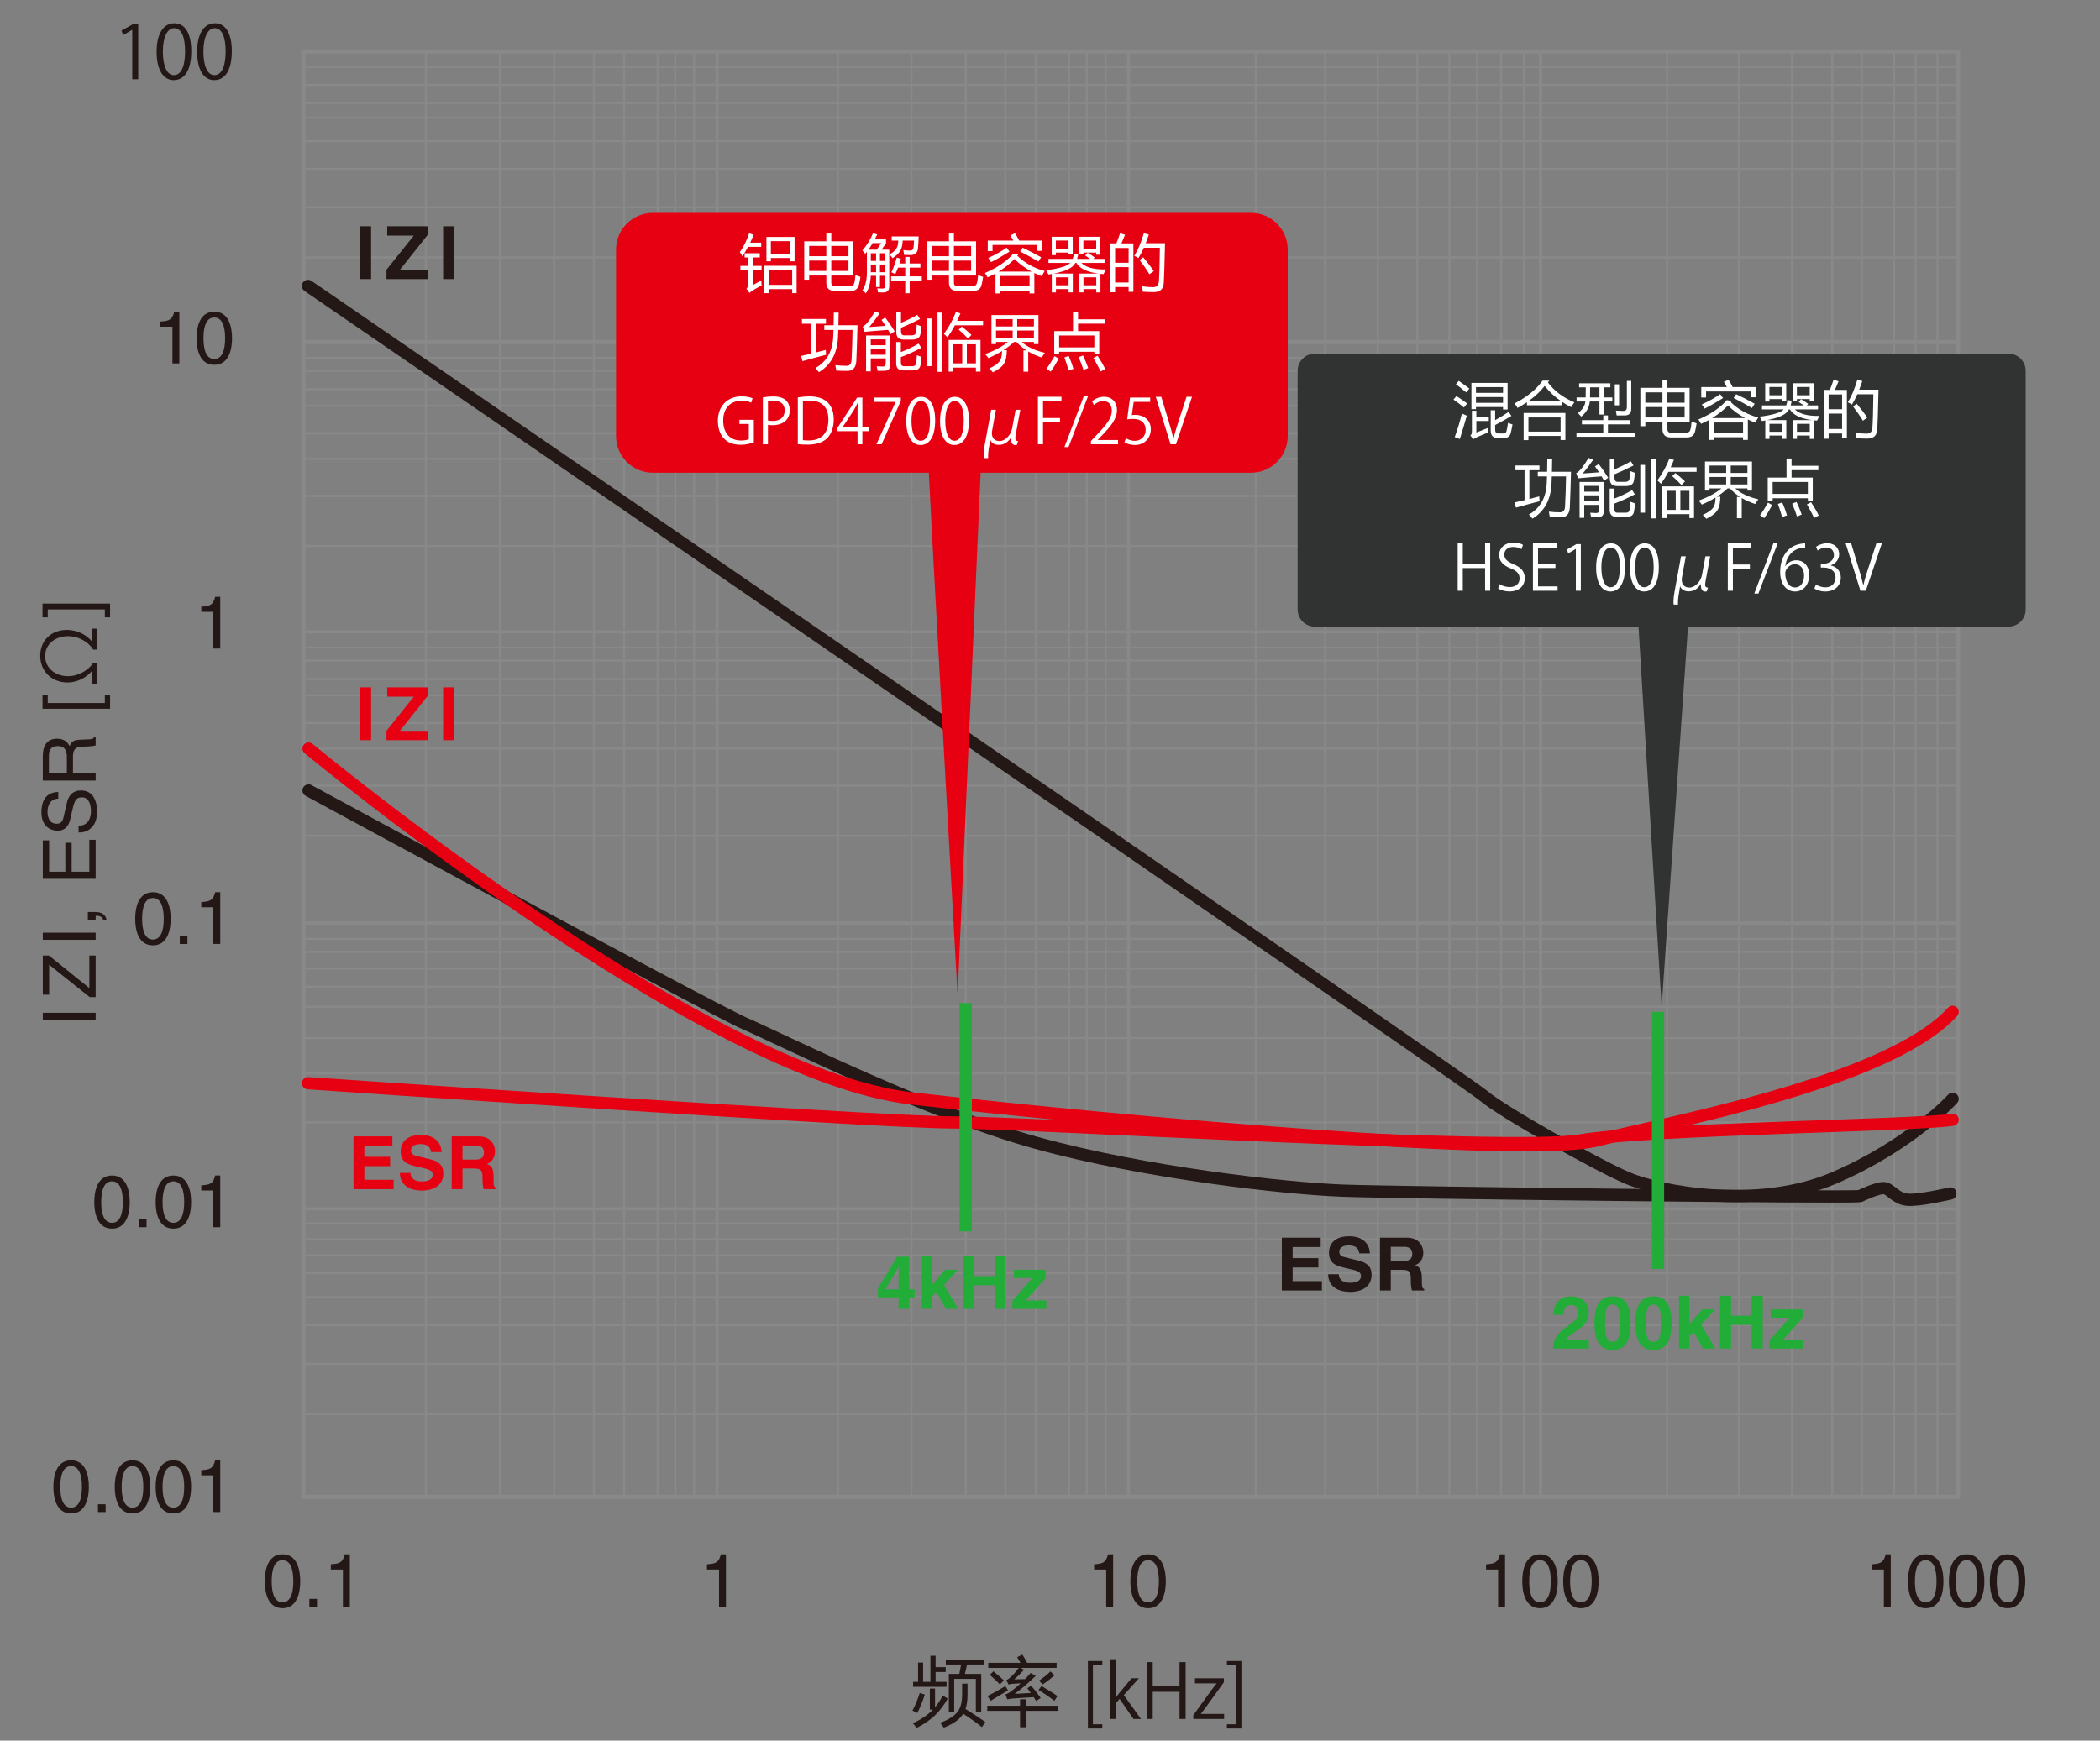<?xml version="1.0" encoding="UTF-8"?>
<svg xmlns="http://www.w3.org/2000/svg" viewBox="0 0 513.702 425.872">
  <rect x="0" y="0" width="513.702" height="425.872" fill="#808080" stroke="none"/>
  <g id="uuid-c15bc444-c752-488f-bb47-5732ba46c6ec" data-name="グラフ罫線">
    <line x1="74.352" y1="16.34" x2="478.92" y2="16.34" style="fill: none; stroke: #898989; stroke-miterlimit: 10; stroke-width: .5px;"/>
    <line x1="74.352" y1="20.766" x2="478.92" y2="20.766" style="fill: none; stroke: #898989; stroke-miterlimit: 10; stroke-width: .5px;"/>
    <line x1="74.352" y1="25.191" x2="478.92" y2="25.191" style="fill: none; stroke: #898989; stroke-miterlimit: 10; stroke-width: .5px;"/>
    <line x1="74.352" y1="28.766" x2="478.92" y2="28.766" style="fill: none; stroke: #898989; stroke-miterlimit: 10; stroke-width: .5px;"/>
    <line x1="74.352" y1="34.553" x2="478.92" y2="34.553" style="fill: none; stroke: #898989; stroke-miterlimit: 10; stroke-width: .5px;"/>
    <line x1="74.352" y1="41.362" x2="478.92" y2="41.362" style="fill: none; stroke: #898989; stroke-miterlimit: 10; stroke-width: .5px;"/>
    <line x1="74.352" y1="50.723" x2="478.92" y2="50.723" style="fill: none; stroke: #898989; stroke-miterlimit: 10; stroke-width: .5px;"/>
    <line x1="74.352" y1="62.979" x2="478.92" y2="62.979" style="fill: none; stroke: #898989; stroke-miterlimit: 10; stroke-width: .5px;"/>
    <line x1="74.352" y1="83.688" x2="478.92" y2="83.688" style="fill: none; stroke: #898989; stroke-miterlimit: 10;"/>
    <line x1="74.352" y1="87.546" x2="478.92" y2="87.546" style="fill: none; stroke: #898989; stroke-miterlimit: 10; stroke-width: .5px;"/>
    <line x1="74.352" y1="90.723" x2="478.92" y2="90.723" style="fill: none; stroke: #898989; stroke-miterlimit: 10; stroke-width: .5px;"/>
    <line x1="74.352" y1="95.232" x2="478.92" y2="95.232" style="fill: none; stroke: #898989; stroke-miterlimit: 10; stroke-width: .5px;"/>
    <line x1="74.352" y1="99.231" x2="478.92" y2="99.231" style="fill: none; stroke: #898989; stroke-miterlimit: 10; stroke-width: .5px;"/>
    <line x1="74.352" y1="106.011" x2="478.92" y2="106.011" style="fill: none; stroke: #898989; stroke-miterlimit: 10; stroke-width: .5px;"/>
    <line x1="74.352" y1="112.252" x2="478.92" y2="112.252" style="fill: none; stroke: #898989; stroke-miterlimit: 10; stroke-width: .5px;"/>
    <line x1="74.352" y1="121.331" x2="478.92" y2="121.331" style="fill: none; stroke: #898989; stroke-miterlimit: 10; stroke-width: .5px;"/>
    <line x1="74.352" y1="133.586" x2="478.92" y2="133.586" style="fill: none; stroke: #898989; stroke-miterlimit: 10; stroke-width: .5px;"/>
    <line x1="74.352" y1="154.584" x2="478.92" y2="154.584" style="fill: none; stroke: #898989; stroke-miterlimit: 10; stroke-width: .75px;"/>
    <line x1="74.352" y1="158.442" x2="478.92" y2="158.442" style="fill: none; stroke: #898989; stroke-miterlimit: 10; stroke-width: .5px;"/>
    <line x1="74.352" y1="161.619" x2="478.92" y2="161.619" style="fill: none; stroke: #898989; stroke-miterlimit: 10; stroke-width: .5px;"/>
    <line x1="74.352" y1="166.128" x2="478.92" y2="166.128" style="fill: none; stroke: #898989; stroke-miterlimit: 10; stroke-width: .5px;"/>
    <line x1="74.352" y1="170.127" x2="478.92" y2="170.127" style="fill: none; stroke: #898989; stroke-miterlimit: 10; stroke-width: .5px;"/>
    <line x1="74.352" y1="176.907" x2="478.92" y2="176.907" style="fill: none; stroke: #898989; stroke-miterlimit: 10; stroke-width: .5px;"/>
    <line x1="74.352" y1="183.148" x2="478.92" y2="183.148" style="fill: none; stroke: #898989; stroke-miterlimit: 10; stroke-width: .5px;"/>
    <line x1="74.352" y1="192.227" x2="478.92" y2="192.227" style="fill: none; stroke: #898989; stroke-miterlimit: 10; stroke-width: .5px;"/>
    <line x1="74.352" y1="204.482" x2="478.92" y2="204.482" style="fill: none; stroke: #898989; stroke-miterlimit: 10; stroke-width: .5px;"/>
    <line x1="74.352" y1="225.847" x2="478.92" y2="225.847" style="fill: none; stroke: #898989; stroke-miterlimit: 10; stroke-width: .75px;"/>
    <line x1="74.352" y1="229.706" x2="478.92" y2="229.706" style="fill: none; stroke: #898989; stroke-miterlimit: 10; stroke-width: .5px;"/>
    <line x1="74.352" y1="232.883" x2="478.92" y2="232.883" style="fill: none; stroke: #898989; stroke-miterlimit: 10; stroke-width: .5px;"/>
    <line x1="74.352" y1="236.966" x2="478.92" y2="236.966" style="fill: none; stroke: #898989; stroke-miterlimit: 10; stroke-width: .5px;"/>
    <line x1="74.352" y1="241.391" x2="478.92" y2="241.391" style="fill: none; stroke: #898989; stroke-miterlimit: 10; stroke-width: .5px;"/>
    <line x1="74.352" y1="246.328" x2="478.92" y2="246.328" style="fill: none; stroke: #898989; stroke-miterlimit: 10; stroke-width: .5px;"/>
    <line x1="74.352" y1="253.987" x2="478.92" y2="253.987" style="fill: none; stroke: #898989; stroke-miterlimit: 10; stroke-width: .5px;"/>
    <line x1="74.352" y1="262.64" x2="478.92" y2="262.64" style="fill: none; stroke: #898989; stroke-miterlimit: 10; stroke-width: .5px;"/>
    <line x1="74.352" y1="274.611" x2="478.92" y2="274.611" style="fill: none; stroke: #898989; stroke-miterlimit: 10; stroke-width: .5px;"/>
    <line x1="74.352" y1="295.775" x2="478.92" y2="295.775" style="fill: none; stroke: #898989; stroke-miterlimit: 10; stroke-width: .75px;"/>
    <line x1="74.352" y1="299.35" x2="478.92" y2="299.35" style="fill: none; stroke: #898989; stroke-miterlimit: 10; stroke-width: .5px;"/>
    <line x1="74.352" y1="303.236" x2="478.92" y2="303.236" style="fill: none; stroke: #898989; stroke-miterlimit: 10; stroke-width: .5px;"/>
    <line x1="74.352" y1="307.177" x2="478.92" y2="307.177" style="fill: none; stroke: #898989; stroke-miterlimit: 10; stroke-width: .5px;"/>
    <line x1="74.352" y1="311.46" x2="478.92" y2="311.46" style="fill: none; stroke: #898989; stroke-miterlimit: 10; stroke-width: .5px;"/>
    <line x1="74.352" y1="317.389" x2="478.92" y2="317.389" style="fill: none; stroke: #898989; stroke-miterlimit: 10; stroke-width: .5px;"/>
    <line x1="74.352" y1="324.198" x2="478.92" y2="324.198" style="fill: none; stroke: #898989; stroke-miterlimit: 10; stroke-width: .5px;"/>
    <line x1="74.352" y1="333.701" x2="478.92" y2="333.701" style="fill: none; stroke: #898989; stroke-miterlimit: 10; stroke-width: .5px;"/>
    <line x1="74.352" y1="345.956" x2="478.92" y2="345.956" style="fill: none; stroke: #898989; stroke-miterlimit: 10; stroke-width: .5px;"/>
    <line x1="104.17" y1="12.84" x2="104.17" y2="366.163" style="fill: none; stroke: #898989; stroke-miterlimit: 10; stroke-width: .5px;"/>
    <line x1="122.298" y1="12.84" x2="122.298" y2="366.163" style="fill: none; stroke: #898989; stroke-miterlimit: 10; stroke-width: .5px;"/>
    <line x1="135.574" y1="12.84" x2="135.574" y2="366.163" style="fill: none; stroke: #898989; stroke-miterlimit: 10; stroke-width: .5px;"/>
    <line x1="152.681" y1="12.84" x2="152.681" y2="366.163" style="fill: none; stroke: #898989; stroke-miterlimit: 10; stroke-width: .5px;"/>
    <line x1="160.851" y1="12.84" x2="160.851" y2="366.163" style="fill: none; stroke: #898989; stroke-miterlimit: 10; stroke-width: .5px;"/>
    <line x1="169.787" y1="12.84" x2="169.787" y2="366.163" style="fill: none; stroke: #898989; stroke-miterlimit: 10; stroke-width: .5px;"/>
    <line x1="165.191" y1="12.84" x2="165.191" y2="366.163" style="fill: none; stroke: #898989; stroke-miterlimit: 10; stroke-width: .5px;"/>
    <line x1="175.404" y1="12.84" x2="175.404" y2="366.163" style="fill: none; stroke: #898989; stroke-miterlimit: 10; stroke-width: .75px;"/>
    <line x1="145.277" y1="12.84" x2="145.277" y2="366.163" style="fill: none; stroke: #898989; stroke-miterlimit: 10; stroke-width: .5px;"/>
    <line x1="204.972" y1="12.84" x2="204.972" y2="366.163" style="fill: none; stroke: #898989; stroke-miterlimit: 10; stroke-width: .5px;"/>
    <line x1="222.958" y1="12.84" x2="222.958" y2="366.163" style="fill: none; stroke: #898989; stroke-miterlimit: 10; stroke-width: .5px;"/>
    <line x1="236.234" y1="12.84" x2="236.234" y2="366.163" style="fill: none; stroke: #898989; stroke-miterlimit: 10; stroke-width: .5px;"/>
    <line x1="253.34" y1="12.84" x2="253.34" y2="366.163" style="fill: none; stroke: #898989; stroke-miterlimit: 10; stroke-width: .5px;"/>
    <line x1="261.511" y1="12.84" x2="261.511" y2="366.163" style="fill: none; stroke: #898989; stroke-miterlimit: 10; stroke-width: .5px;"/>
    <line x1="270.447" y1="12.84" x2="270.447" y2="366.163" style="fill: none; stroke: #898989; stroke-miterlimit: 10; stroke-width: .5px;"/>
    <line x1="265.851" y1="12.84" x2="265.851" y2="366.163" style="fill: none; stroke: #898989; stroke-miterlimit: 10; stroke-width: .5px;"/>
    <line x1="276.064" y1="12.84" x2="276.064" y2="366.163" style="fill: none; stroke: #898989; stroke-miterlimit: 10; stroke-width: .75px;"/>
    <line x1="245.936" y1="12.84" x2="245.936" y2="366.163" style="fill: none; stroke: #898989; stroke-miterlimit: 10; stroke-width: .5px;"/>
    <line x1="307.176" y1="12.84" x2="307.176" y2="366.163" style="fill: none; stroke: #898989; stroke-miterlimit: 10; stroke-width: .5px;"/>
    <line x1="324.17" y1="12.84" x2="324.17" y2="366.163" style="fill: none; stroke: #898989; stroke-miterlimit: 10; stroke-width: .5px;"/>
    <line x1="337.021" y1="12.84" x2="337.021" y2="366.163" style="fill: none; stroke: #898989; stroke-miterlimit: 10; stroke-width: .5px;"/>
    <line x1="354.553" y1="12.84" x2="354.553" y2="366.163" style="fill: none; stroke: #898989; stroke-miterlimit: 10; stroke-width: .5px;"/>
    <line x1="361.363" y1="12.84" x2="361.363" y2="366.163" style="fill: none; stroke: #898989; stroke-miterlimit: 10; stroke-width: .5px;"/>
    <line x1="372.793" y1="12.84" x2="372.793" y2="366.163" style="fill: none; stroke: #898989; stroke-miterlimit: 10; stroke-width: .5px;"/>
    <line x1="367.205" y1="12.84" x2="367.205" y2="366.163" style="fill: none; stroke: #898989; stroke-miterlimit: 10; stroke-width: .5px;"/>
    <line x1="376.851" y1="12.84" x2="376.851" y2="366.163" style="fill: none; stroke: #898989; stroke-miterlimit: 10; stroke-width: .75px;"/>
    <line x1="346.723" y1="12.84" x2="346.723" y2="366.163" style="fill: none; stroke: #898989; stroke-miterlimit: 10; stroke-width: .5px;"/>
    <line x1="407.811" y1="12.87" x2="407.811" y2="366.193" style="fill: none; stroke: #898989; stroke-miterlimit: 10; stroke-width: .5px;"/>
    <line x1="425.372" y1="12.87" x2="425.372" y2="366.193" style="fill: none; stroke: #898989; stroke-miterlimit: 10; stroke-width: .5px;"/>
    <line x1="438.365" y1="12.87" x2="438.365" y2="366.193" style="fill: none; stroke: #898989; stroke-miterlimit: 10; stroke-width: .5px;"/>
    <line x1="455.471" y1="12.87" x2="455.471" y2="366.193" style="fill: none; stroke: #898989; stroke-miterlimit: 10; stroke-width: .5px;"/>
    <line x1="468.609" y1="12.87" x2="468.609" y2="366.193" style="fill: none; stroke: #898989; stroke-miterlimit: 10; stroke-width: .5px;"/>
    <line x1="463.305" y1="13.012" x2="463.305" y2="366.335" style="fill: none; stroke: #898989; stroke-miterlimit: 10; stroke-width: .5px;"/>
    <line x1="473.943" y1="12.87" x2="473.943" y2="366.193" style="fill: none; stroke: #898989; stroke-miterlimit: 10; stroke-width: .5px;"/>
    <line x1="448.209" y1="12.87" x2="448.209" y2="366.193" style="fill: none; stroke: #898989; stroke-miterlimit: 10; stroke-width: .5px;"/>
    <rect x="74.213" y="12.597" width="404.766" height="353.607" style="fill: none; stroke: #898989; stroke-miterlimit: 10;"/>
  </g>
  <g id="uuid-2d26d522-8581-4bc3-984f-a476c893dc98" data-name="グラフ">
    <path d="M75.344,69.957s283.238,194.383,287.55,198.128,27.234,16.681,35.064,20.085,32,8.085,50.766,0,28.921-19.319,28.921-19.319" style="fill: none; stroke: #231815; stroke-linecap: round; stroke-miterlimit: 10; stroke-width: 3px;"/>
    <path d="M75.485,193.404s98.642,53.545,106.812,57.064,44.298,21.702,71.043,29.106,61.213,11.234,75.255,11.745,123.403,1.778,126.383,1.326c0,0,4.596-2.262,6.128-1.921s2.638,2.553,5.532,2.809,10.468-1.532,10.468-1.532" style="fill: none; stroke: #231815; stroke-linecap: round; stroke-miterlimit: 10; stroke-width: 3px;"/>
    <path d="M75.485,183.148s96.217,79.722,147.472,85.593,150.508,14.678,167.681,10.274,71.374-14.189,87.006-31.453" style="fill: none; stroke: #e60012; stroke-linecap: round; stroke-miterlimit: 10; stroke-width: 3px;"/>
    <path d="M75.347,265.021s139.121,9.59,157.504,9.59,137.497,7.246,153.702,4.404,82.858-3.638,91.091-5.058" style="fill: none; stroke: #e60012; stroke-linecap: round; stroke-miterlimit: 10; stroke-width: 3px;"/>
    <line x1="236.234" y1="245.406" x2="236.234" y2="301.277" style="fill: none; stroke: #22ac38; stroke-miterlimit: 10; stroke-width: 3px;"/>
    <line x1="405.579" y1="247.562" x2="405.579" y2="310.468" style="fill: none; stroke: #22ac38; stroke-miterlimit: 10; stroke-width: 3px;"/>
    <path d="M306.042,52.085H159.659c-4.929,0-8.962,4.033-8.962,8.962v45.65c0,4.929,4.033,8.962,8.962,8.962h67.551c1.095,22.458,7.04,127.821,7.04,127.821l5.629-127.821h66.163c4.929,0,8.962-4.033,8.962-8.962V61.047c0-4.929-4.033-8.962-8.962-8.962Z" style="fill: #e60012;"/>
    <path d="M491.295,86.522h-169.649c-2.323,0-4.224,1.879-4.224,4.175v58.452c0,2.296,1.901,4.175,4.224,4.175h79.168l5.657,92.991,6.446-92.991h78.378c2.323,0,4.224-1.879,4.224-4.175v-58.452c0-2.296-1.901-4.175-4.224-4.175Z" style="fill: #313333;"/>
  </g>
  <g id="uuid-42503365-553b-433f-bd3d-91b8821f7948" data-name="テキスト">
    <g>
      <path d="M223.21,418.518c.645-1.167,1.236-2.602,1.775-4.304l1.248,.393c-.574,1.75-1.189,3.256-1.846,4.518-.352-.202-.744-.404-1.178-.606Zm4.254-5.375h1.266v4.589c.738-.869,1.359-1.833,1.863-2.893l1.23,.732c-1.676,3.154-4.213,5.553-7.611,7.195-.223-.321-.527-.708-.914-1.16,1.98-.869,3.621-1.977,4.922-3.321h-.756v-5.143Zm-4.096-1.643h1.213v-4.731h1.23v4.731h1.793v-6.393h1.266v2.804h2.461v1.179h-2.461v2.41h2.689v1.214h-8.191v-1.214Zm11.988,.429h1.318v2.714c0,1.369-.164,2.529-.492,3.481,1.816,1.119,3.434,2.185,4.852,3.196l-.844,1.25c-1.441-1.154-2.965-2.244-4.57-3.268-.07,.119-.146,.232-.229,.34-.855,1.202-2.361,2.22-4.518,3.053-.258-.369-.557-.756-.896-1.16,2.027-.774,3.434-1.655,4.219-2.643,.773-.952,1.16-2.398,1.16-4.339v-2.625Zm-3.252-2.375h2.566l.439-2.304h-3.744v-1.214h9.439v1.214h-4.236l-.527,2.304h3.99v9.249h-1.318v-8.035h-5.291v8.035h-1.318v-9.249Z" style="fill: #231815;"/>
      <path d="M241.509,417.339h8.016v-1.571h1.389v1.571h7.84v1.25h-7.84v4.018h-1.389v-4.018h-8.016v-1.25Zm4.43-4.804l.633,1.054c-1.395,.834-2.818,1.685-4.271,2.554l-.738-1.196c1.219-.583,2.678-1.387,4.377-2.411Zm2.268,1.894c.182-.013,1.497-.081,3.946-.206-.293-.416-.577-.807-.853-1.169l.949-.607c.844,.952,1.623,1.952,2.338,3l-1.125,.714c-.205-.315-.407-.622-.606-.919-2.227,.124-4.069,.246-5.528,.365-.258,.024-.568,.078-.932,.161l-.439-1.214c.352-.119,.615-.232,.791-.34,.99-.679,1.969-1.467,2.936-2.366-.85,.036-1.576,.081-2.18,.135-.246,.035-.516,.089-.809,.16l-.527-1.089c.293-.107,.562-.273,.809-.5,.791-.679,1.529-1.5,2.215-2.464h-7.436v-1.25h7.875c-.287-.53-.557-.994-.809-1.393l1.266-.625c.457,.708,.853,1.381,1.187,2.018h7.198v1.25h-8.78l.835,.446c-.949,.987-1.752,1.773-2.408,2.356,.668-.018,1.541-.038,2.619-.062,.469-.476,.938-.979,1.406-1.509l1.213,.715c-1.863,1.797-3.58,3.262-5.15,4.393Zm-6.082-4.643l.896-.875c.973,.785,1.822,1.529,2.549,2.231l-.984,.982c-.68-.727-1.5-1.506-2.461-2.339Zm12.639,2.731c1.676,.964,2.982,1.786,3.92,2.464l-.773,1.161c-1.207-.952-2.496-1.839-3.867-2.661l.721-.964Zm3.199-2.606c-.891,.785-1.857,1.529-2.9,2.231l-.896-.946c1.125-.75,2.057-1.5,2.795-2.25l1.002,.965Z" style="fill: #231815;"/>
      <path d="M269.652,422.903h-3.529v-16.507h3.529v1.023h-2.305v14.46h2.305v1.023Z" style="fill: #231815;"/>
      <path d="M279.103,420.581h-1.836l-3.385-4.917-.9,1.042v3.875h-1.494v-14.624h1.494v9.305h.036c.234-.348,.576-.786,.846-1.115l2.935-3.528h1.8l-3.691,4.113,4.195,5.85Z" style="fill: #231815;"/>
      <path d="M290.03,420.581h-1.494v-6.654h-6.554v6.654h-1.495v-13.911h1.495v5.941h6.554v-5.941h1.494v13.911Z" style="fill: #231815;"/>
      <path d="M299.389,410.619v.969l-4.483,6.216c-.378,.53-.738,1.005-1.134,1.499v.036h5.671v1.243h-7.544v-.914l4.52-6.252c.396-.53,.756-1.005,1.17-1.517v-.037h-5.275v-1.243h7.076Z" style="fill: #231815;"/>
      <path d="M300.124,406.396h3.547v16.507h-3.547v-1.023h2.323v-14.46h-2.323v-1.023Z" style="fill: #231815;"/>
    </g>
    <g>
      <path d="M69.107,393.482c-3.637,0-4.339-3.931-4.339-6.6s.702-6.599,4.339-6.599,4.339,3.93,4.339,6.599-.702,6.6-4.339,6.6Zm0-11.754c-1.818,0-2.646,1.938-2.646,5.154s.828,5.155,2.646,5.155,2.647-1.938,2.647-5.155-.828-5.154-2.647-5.154Z" style="fill: #231815;"/>
      <path d="M77.549,393.134h-1.873v-1.938h1.873v1.938Z" style="fill: #231815;"/>
      <path d="M85.577,393.134h-1.692v-9.122h-2.953v-1.279c2.053-.146,2.899-.348,3.403-2.449h1.242v12.851Z" style="fill: #231815;"/>
    </g>
    <path d="M177.583,393.135h-1.692v-9.122h-2.953v-1.279c2.053-.146,2.899-.348,3.403-2.449h1.242v12.851Z" style="fill: #231815;"/>
    <g>
      <path d="M272.294,393.136h-1.692v-9.122h-2.953v-1.279c2.053-.146,2.899-.348,3.403-2.449h1.242v12.851Z" style="fill: #231815;"/>
      <path d="M280.843,393.484c-3.637,0-4.339-3.931-4.339-6.6s.703-6.599,4.339-6.599,4.339,3.93,4.339,6.599-.702,6.6-4.339,6.6Zm0-11.754c-1.818,0-2.646,1.938-2.646,5.154s.828,5.155,2.646,5.155,2.647-1.938,2.647-5.155-.828-5.154-2.647-5.154Z" style="fill: #231815;"/>
    </g>
    <g>
      <path d="M368.164,393.135h-1.692v-9.122h-2.953v-1.279c2.053-.146,2.899-.348,3.403-2.449h1.242v12.851Z" style="fill: #231815;"/>
      <path d="M376.714,393.483c-3.638,0-4.34-3.931-4.34-6.6s.702-6.599,4.34-6.599,4.339,3.93,4.339,6.599-.702,6.6-4.339,6.6Zm0-11.755c-1.819,0-2.647,1.938-2.647,5.155s.828,5.155,2.647,5.155,2.646-1.938,2.646-5.155-.828-5.155-2.646-5.155Z" style="fill: #231815;"/>
      <path d="M386.722,393.483c-3.638,0-4.34-3.931-4.34-6.6s.702-6.599,4.34-6.599,4.339,3.93,4.339,6.599-.702,6.6-4.339,6.6Zm0-11.755c-1.819,0-2.647,1.938-2.647,5.155s.828,5.155,2.647,5.155,2.646-1.938,2.646-5.155-.828-5.155-2.646-5.155Z" style="fill: #231815;"/>
    </g>
    <g>
      <path d="M462.52,393.135h-1.692v-9.122h-2.953v-1.279c2.053-.146,2.899-.348,3.403-2.449h1.242v12.851Z" style="fill: #231815;"/>
      <path d="M471.07,393.483c-3.638,0-4.34-3.931-4.34-6.6s.702-6.599,4.34-6.599,4.339,3.93,4.339,6.599-.702,6.6-4.339,6.6Zm0-11.755c-1.819,0-2.647,1.938-2.647,5.155s.828,5.155,2.647,5.155,2.646-1.938,2.646-5.155-.828-5.155-2.646-5.155Z" style="fill: #231815;"/>
      <path d="M481.077,393.483c-3.638,0-4.34-3.931-4.34-6.6s.702-6.599,4.34-6.599,4.339,3.93,4.339,6.599-.702,6.6-4.339,6.6Zm0-11.755c-1.819,0-2.647,1.938-2.647,5.155s.828,5.155,2.647,5.155,2.646-1.938,2.646-5.155-.828-5.155-2.646-5.155Z" style="fill: #231815;"/>
      <path d="M491.085,393.483c-3.638,0-4.34-3.931-4.34-6.6s.702-6.599,4.34-6.599,4.339,3.93,4.339,6.599-.702,6.6-4.339,6.6Zm0-11.755c-1.819,0-2.647,1.938-2.647,5.155s.828,5.155,2.647,5.155,2.646-1.938,2.646-5.155-.828-5.155-2.646-5.155Z" style="fill: #231815;"/>
    </g>
    <g>
      <path d="M90.78,68.285h-2.701v-12.928h2.701v12.928Z" style="fill: #231815;"/>
      <path d="M104.642,68.285h-10.101v-2.287l6.68-8.354h-6.5v-2.287h9.885v2.125l-6.77,8.517h6.806v2.287Z" style="fill: #231815;"/>
      <path d="M111.101,68.285h-2.701v-12.928h2.701v12.928Z" style="fill: #231815;"/>
    </g>
    <g>
      <path d="M90.78,181.094h-2.701v-12.928h2.701v12.928Z" style="fill: #e60012;"/>
      <path d="M104.642,181.094h-10.101v-2.287l6.68-8.354h-6.5v-2.287h9.885v2.125l-6.77,8.517h6.806v2.287Z" style="fill: #e60012;"/>
      <path d="M111.101,181.094h-2.701v-12.928h2.701v12.928Z" style="fill: #e60012;"/>
    </g>
    <g>
      <path d="M323.062,305.105h-6.86v2.719h6.302v2.287h-6.302v3.349h7.166v2.287h-9.812v-12.928h9.507v2.286Z" style="fill: #231815;"/>
      <path d="M327.488,311.767c.018,.721,.378,2.089,2.736,2.089,1.278,0,2.701-.307,2.701-1.675,0-1.008-.973-1.278-2.341-1.603l-1.387-.324c-2.088-.485-4.104-.954-4.104-3.799,0-1.44,.773-3.979,4.969-3.979,3.962,0,5.023,2.593,5.042,4.178h-2.593c-.072-.576-.288-1.944-2.646-1.944-1.026,0-2.251,.378-2.251,1.548,0,1.009,.828,1.225,1.368,1.351l3.151,.774c1.765,.432,3.385,1.152,3.385,3.475,0,3.89-3.961,4.231-5.096,4.231-4.718,0-5.527-2.719-5.527-4.321h2.593Z" style="fill: #231815;"/>
      <path d="M337.567,302.819h6.536c3.438,0,4.069,2.538,4.069,3.654,0,1.423-.721,2.647-1.999,3.079,1.062,.469,1.639,.864,1.639,3.277,0,1.891,0,2.358,.576,2.574v.343h-2.989c-.18-.612-.288-1.278-.288-2.611,0-1.765-.107-2.448-2.106-2.448h-2.791v5.06h-2.646v-12.928Zm5.815,5.689c1.404,0,2.089-.486,2.089-1.765,0-.685-.306-1.692-1.891-1.692h-3.367v3.457h3.169Z" style="fill: #231815;"/>
    </g>
    <g>
      <path d="M223.747,317.429h-1.422v2.826h-2.521v-2.826h-5.042v-2.179l4.699-7.778h2.863v7.994h1.422v1.963Zm-3.943-1.963c0-3.097,.054-5.096,.054-5.492h-.036l-3.205,5.492h3.187Z" style="fill: #22ac38;"/>
      <path d="M228.048,320.255h-2.521v-12.928h2.521v6.986l3.169-3.638h3.097l-3.385,3.71,3.475,5.869h-3.025l-2.287-4.105-1.044,1.081v3.024Z" style="fill: #22ac38;"/>
      <path d="M238.271,314.457v5.798h-2.701v-12.928h2.701v4.897h5.042v-4.897h2.701v12.928h-2.701v-5.798h-5.042Z" style="fill: #22ac38;"/>
      <path d="M250.907,318.185h5.023v2.07h-8.283v-1.962l4.916-5.601h-4.573v-2.017h7.76v2.071l-4.843,5.438Z" style="fill: #22ac38;"/>
    </g>
    <g>
      <path d="M380.064,321.693c0-4.159,3.043-4.52,4.178-4.52,2.448,0,4.393,1.44,4.393,4.033,0,2.196-1.422,3.313-2.664,4.159-1.693,1.188-2.575,1.765-2.863,2.358h5.546v2.233h-8.732c.09-1.495,.197-3.062,2.971-5.078,2.305-1.674,3.223-2.322,3.223-3.763,0-.847-.54-1.818-1.765-1.818-1.765,0-1.818,1.458-1.836,2.395h-2.449Z" style="fill: #22ac38;"/>
      <path d="M394.465,317.173c3.007,0,4.429,2.07,4.429,6.554s-1.422,6.572-4.429,6.572-4.43-2.089-4.43-6.572,1.423-6.554,4.43-6.554Zm0,11.109c1.44,0,1.836-1.261,1.836-4.556s-.396-4.537-1.836-4.537-1.837,1.242-1.837,4.537,.396,4.556,1.837,4.556Z" style="fill: #22ac38;"/>
      <path d="M404.473,317.173c3.007,0,4.429,2.07,4.429,6.554s-1.422,6.572-4.429,6.572-4.43-2.089-4.43-6.572,1.423-6.554,4.43-6.554Zm0,11.109c1.44,0,1.836-1.261,1.836-4.556s-.396-4.537-1.836-4.537-1.837,1.242-1.837,4.537,.396,4.556,1.837,4.556Z" style="fill: #22ac38;"/>
      <path d="M413.239,329.957h-2.521v-12.928h2.521v6.985l3.169-3.637h3.097l-3.385,3.709,3.475,5.87h-3.024l-2.287-4.105-1.044,1.08v3.025Z" style="fill: #22ac38;"/>
      <path d="M423.462,324.16v5.798h-2.701v-12.928h2.701v4.897h5.041v-4.897h2.701v12.928h-2.701v-5.798h-5.041Z" style="fill: #22ac38;"/>
      <path d="M436.098,327.886h5.023v2.071h-8.283v-1.963l4.916-5.6h-4.573v-2.017h7.76v2.07l-4.843,5.438Z" style="fill: #22ac38;"/>
    </g>
    <g>
      <path d="M180.98,61.679c.947-1.339,1.704-2.872,2.271-4.598l1.099,.372c-.264,.665-.542,1.305-.835,1.919h2.695v1.027h-3.223c-.43,.804-.894,1.567-1.392,2.292-.186-.357-.391-.694-.615-1.012Zm5.259,6.919c0,.457,.024,.868,.073,1.235-.85,.446-1.631,.888-2.344,1.324-.176,.099-.381,.272-.615,.521l-.747-1.042c.303-.308,.454-.685,.454-1.131v-3.422h-1.948v-1.027h1.948v-2.068h-.908v-1.027h3.706v1.027h-1.714v2.068h2.153v1.027h-2.153v3.69c.186-.099,.884-.491,2.095-1.176Zm.747-3.571h7.881v6.696h-1.084v-.982h-5.713v.982h-1.084v-6.696Zm.498-7.053h6.885v5.952h-1.084v-.803h-4.717v.803h-1.084v-5.952Zm6.299,8.095h-5.713v3.63h5.713v-3.63Zm-.498-7.068h-4.717v3.095h4.717v-3.095Z" style="fill: #fff;"/>
      <path d="M196.727,59.045h5.405v-1.905h1.216v1.905h5.42v8.362h-5.42v1.741c0,.605,.312,.908,.938,.908h3.428c.664,0,1.069-.223,1.216-.67,.156-.486,.269-1.185,.337-2.098,.283,.129,.688,.283,1.216,.461-.117,.794-.249,1.473-.396,2.039-.244,.933-.908,1.399-1.992,1.399h-3.896c-1.377,0-2.065-.685-2.065-2.054v-1.726h-4.189v1.027h-1.216v-9.389Zm1.216,3.646h4.189v-2.53h-4.189v2.53Zm0,3.601h4.189v-2.544h-4.189v2.544Zm9.609-6.131h-4.204v2.53h4.204v-2.53Zm0,6.131v-2.544h-4.204v2.544h4.204Z" style="fill: #fff;"/>
      <path d="M210.951,61.277c1.064-1.2,1.934-2.599,2.607-4.196l1.025,.283c-.2,.417-.402,.818-.607,1.206h2.761v.922l-1.076,1.592h1.867v8.973c0,.992-.483,1.493-1.45,1.503-.42,.01-.854,0-1.304-.03-.029-.248-.083-.581-.161-.997,.469,.049,.889,.074,1.26,.074,.469,0,.703-.233,.703-.699v-2.425h-1.318v2.752h-.952v-2.752h-1.304c-.083,1.87-.483,3.298-1.201,4.285-.225-.258-.498-.511-.82-.759,.723-1.082,1.084-2.535,1.084-4.36v-5.059c-.137,.174-.273,.342-.41,.506-.166-.228-.4-.501-.703-.818Zm1.487-.193h2.043l1.069-1.607h-2.08c-.337,.58-.681,1.116-1.032,1.607Zm.578,2.753h1.289v-1.875h-1.289v1.875Zm0,2.768h1.289v-1.89h-1.289v1.89Zm3.56-4.643h-1.318v1.875h1.318v-1.875Zm-1.318,4.643h1.318v-1.89h-1.318v1.89Zm2.871-8.75h6.592c-.029,.972-.078,1.885-.146,2.738-.068,1.21-.698,1.815-1.89,1.815-.41,0-.913-.015-1.509-.044-.059-.417-.127-.813-.205-1.19,.703,.089,1.255,.134,1.655,.134,.527,0,.815-.288,.864-.863,.049-.446,.083-.972,.103-1.577h-2.775c-.034,.987-.208,1.771-.521,2.351-.342,.675-1.001,1.33-1.978,1.964-.156-.248-.391-.565-.703-.953,.811-.446,1.372-.937,1.685-1.473,.264-.431,.413-1.061,.447-1.89h-1.619v-1.012Zm-.146,9.761h3.457v-2.143h-1.772c-.21,.57-.43,1.106-.659,1.607-.283-.168-.601-.317-.952-.446,.547-1.19,.981-2.396,1.304-3.616l1.011,.283c-.117,.401-.237,.789-.358,1.16h1.428v-1.607h1.084v1.607h2.622v1.012h-2.622v2.143h2.974v1.012h-2.974v3.125h-1.084v-3.125h-3.457v-1.012Z" style="fill: #fff;"/>
      <path d="M226.727,59.045h5.405v-1.905h1.216v1.905h5.42v8.362h-5.42v1.741c0,.605,.312,.908,.938,.908h3.428c.664,0,1.069-.223,1.216-.67,.156-.486,.269-1.185,.337-2.098,.283,.129,.688,.283,1.216,.461-.117,.794-.249,1.473-.396,2.039-.244,.933-.908,1.399-1.992,1.399h-3.896c-1.377,0-2.065-.685-2.065-2.054v-1.726h-4.189v1.027h-1.216v-9.389Zm1.216,3.646h4.189v-2.53h-4.189v2.53Zm0,3.601h4.189v-2.544h-4.189v2.544Zm9.609-6.131h-4.204v2.53h4.204v-2.53Zm0,6.131v-2.544h-4.204v2.544h4.204Z" style="fill: #fff;"/>
      <path d="M249.096,62.259c-.078,.089-.161,.188-.249,.298,1.875,1.825,4.116,3.075,6.724,3.75-.322,.496-.562,.918-.718,1.265-.645-.238-1.255-.501-1.831-.789v5.015h-1.172v-.669h-7.163v.669h-1.172v-4.88c-.635,.347-1.284,.66-1.948,.938-.176-.367-.391-.719-.645-1.057,3.027-1.299,5.342-2.877,6.943-4.732l1.23,.193Zm-7.471-3.393h6.27c-.215-.396-.459-.823-.732-1.28l1.128-.521c.361,.565,.703,1.166,1.025,1.8h5.596v2.5h-1.187v-1.429h-10.928v1.488h-1.172v-2.56Zm4.629,1.726l.703,.967c-1.797,1.121-3.306,1.979-4.526,2.574-.176-.327-.4-.669-.674-1.027,1.68-.744,3.179-1.582,4.497-2.515Zm1.934,2.768c-1.201,1.201-2.505,2.232-3.911,3.095h8.101c-1.689-.903-3.086-1.935-4.189-3.095Zm3.662,4.167h-7.163v2.53h7.163v-2.53Zm-1.685-6.919c1.465,.685,2.974,1.463,4.526,2.336l-.674,1.057c-1.211-.754-2.7-1.577-4.468-2.47l.615-.922Z" style="fill: #fff;"/>
      <path d="M256.478,63.346h5.918c.151-.372,.249-.804,.293-1.294l1.055,.148c-.059,.417-.144,.799-.256,1.146h3.193c-.392-.288-.804-.57-1.238-.848l.601-.669c.645,.387,1.226,.773,1.743,1.161l-.329,.357h2.731v.982h-5.654c1.128,1.121,3.13,1.652,6.006,1.592-.234,.407-.435,.789-.601,1.146-.259-.02-.508-.042-.747-.067v4.546h-1.025v-.818h-3.135v.804h-1.025v-4.598h4.666c-2.794-.382-4.578-1.25-5.354-2.604h-.264c-.547,1.181-2.319,2.049-5.317,2.604h4.688v4.598h-1.025v-.804h-3.091v.818h-1.025v-4.523c-.259,.05-.527,.099-.806,.149-.146-.298-.337-.65-.571-1.057,3.262-.426,5.22-1.021,5.874-1.786h-5.303v-.982Zm.791-5.417h5.142v4.33h-1.025v-.461h-3.091v.61h-1.025v-4.479Zm4.116,.923h-3.091v2.023h3.091v-2.023Zm.015,9.002h-3.091v1.949h3.091v-1.949Zm2.593-9.925h5.186v4.39h-1.025v-.521h-3.135v.461h-1.025v-4.33Zm4.16,.923h-3.135v2.023h3.135v-2.023Zm.015,9.002h-3.135v1.949h3.135v-1.949Z" style="fill: #fff;"/>
      <path d="M271.61,59.551h1.479c.361-.903,.659-1.726,.894-2.47l1.23,.357c-.308,.759-.605,1.463-.894,2.113h2.93v11.844h-1.172v-1.161h-3.296v1.265h-1.172v-11.949Zm4.468,1.116h-3.296v3.616h3.296v-3.616Zm-3.296,8.452h3.296v-3.765h-3.296v3.765Zm4.688-6.518c.918-1.478,1.694-3.318,2.329-5.521l1.23,.312c-.249,.749-.503,1.454-.762,2.113h4.717c-.117,5.099-.215,8.308-.293,9.627-.068,1.558-.874,2.336-2.417,2.336-.889,0-1.792-.03-2.71-.089-.059-.496-.137-.938-.234-1.324h.044c.977,.139,1.87,.208,2.681,.208,.889,0,1.367-.476,1.436-1.428,.107-1.478,.186-4.216,.234-8.214h-3.926c-.425,.958-.864,1.801-1.318,2.53-.264-.188-.601-.372-1.011-.551Zm1.289,1.012l.894-.669c1.084,1.3,1.948,2.425,2.593,3.378l-1.084,.773c-.693-1.15-1.494-2.311-2.402-3.482Z" style="fill: #fff;"/>
      <path d="M195.966,87.095c.84-.188,1.65-.375,2.432-.558v-7.329h-2.227v-1.161h5.874v1.161h-2.461v7.039c.845-.213,1.65-.427,2.417-.64,.02,.516,.054,.913,.103,1.19-1.729,.437-3.662,.958-5.801,1.562l-.337-1.265Zm5.669-7.515h2.285c.02-.888,.034-1.919,.044-3.095h1.187c-.015,1.186-.034,2.217-.059,3.095h4.673c-.088,3.472-.186,6.398-.293,8.779-.107,1.557-.801,2.351-2.08,2.381-.85,.01-1.787-.01-2.812-.06-.068-.457-.146-.903-.234-1.339,1.016,.119,1.943,.174,2.783,.164,.732-.02,1.123-.471,1.172-1.354,.127-2.331,.21-4.806,.249-7.425h-3.486c-.02,.784-.044,1.389-.073,1.815-.186,3.918-1.743,6.76-4.673,8.526-.215-.308-.498-.645-.85-1.012,2.734-1.547,4.185-4.082,4.351-7.604,.029-.461,.054-1.037,.073-1.726h-2.256v-1.146Z" style="fill: #fff;"/>
      <path d="M216.547,77.691c.889,1.171,1.66,2.296,2.314,3.378-.371,.258-.708,.486-1.011,.684-.19-.342-.394-.692-.607-1.049-2.388,.179-4.3,.34-5.735,.483l-.469-1.25c.43-.238,.903-.685,1.421-1.339,.537-.714,1.064-1.513,1.582-2.396l1.157,.431c-.811,1.19-1.665,2.316-2.563,3.378,1.465-.094,2.795-.191,3.992-.29-.308-.471-.638-.955-.989-1.451l.908-.581Zm-3.545,13.169h-1.143v-8.779h5.947v7.038c0,1.071-.488,1.607-1.465,1.607-.43,.01-.981,.015-1.655,.015-.049-.308-.122-.685-.22-1.131,.615,.049,1.108,.074,1.479,.074,.479,0,.718-.253,.718-.759v-1.235h-3.662v3.169Zm3.662-7.827h-3.662v1.429h3.662v-1.429Zm-3.662,3.765h3.662v-1.443h-3.662v1.443Zm6.226-3.11h1.143v2.455c1.387-.525,2.837-1.215,4.351-2.068l.659,1.027c-1.597,.853-3.267,1.61-5.01,2.269v1.287c0,.625,.239,.938,.718,.938h2.153c.498,0,.786-.243,.864-.729,.068-.437,.127-1.086,.176-1.949,.371,.149,.752,.288,1.143,.417-.078,.873-.161,1.533-.249,1.979-.127,.873-.737,1.31-1.831,1.31h-2.446c-1.113,0-1.67-.58-1.67-1.741v-5.193Zm.029-7.261h1.143v2.552c1.343-.541,2.676-1.193,3.999-1.957l.659,1.026c-1.523,.784-3.076,1.5-4.658,2.15v.855c0,.665,.259,.997,.776,.997h1.86c.615,0,.962-.258,1.04-.774,.068-.426,.127-1.046,.176-1.86,.371,.149,.752,.293,1.143,.432-.078,.793-.161,1.438-.249,1.934-.146,.863-.806,1.295-1.978,1.295h-2.139c-1.182,0-1.772-.595-1.772-1.786v-4.866Z" style="fill: #fff;"/>
      <path d="M226.713,77.899h1.157v11.695h-1.157v-11.695Zm2.622-1.414h1.157v14.508h-1.157v-14.508Zm1.553,5.208c1.26-1.707,2.246-3.502,2.959-5.387l1.099,.372c-.254,.625-.52,1.23-.798,1.815h6.335v1.101h-6.892c-.562,1.056-1.17,2.039-1.824,2.946-.186-.218-.479-.501-.879-.848Zm1.172,1.473h7.793v7.752h-1.128v-.967h-5.537v.967h-1.128v-7.752Zm1.128,5.743h2.197v-4.672h-2.197v4.672Zm2.095-9.017c.83,.655,1.616,1.339,2.358,2.054l-.85,.893c-.811-.883-1.567-1.612-2.271-2.188l.762-.759Zm3.442,4.345h-2.212v4.672h2.212v-4.672Z" style="fill: #fff;"/>
      <path d="M254.032,77.081v7.112h-1.113v-.536h-2.974c1.343,1.225,3.223,2.113,5.64,2.664-.322,.446-.581,.829-.776,1.146-1.211-.397-2.305-.886-3.281-1.466v4.947h-1.172v-5.208h.755c-.934-.6-1.756-1.295-2.469-2.083h-.571c-.771,.724-1.646,1.399-2.622,2.024h.835c0,1.498-.239,2.604-.718,3.318-.459,.744-1.362,1.443-2.71,2.098-.225-.308-.508-.63-.85-.967,1.26-.565,2.104-1.15,2.534-1.756,.366-.486,.562-1.314,.586-2.485-1.016,.625-2.134,1.201-3.354,1.726-.186-.278-.444-.6-.776-.967,2.334-.863,4.187-1.86,5.56-2.991h-2.908v.536h-1.113v-7.112h11.499Zm-10.386,2.797h4.072v-1.815h-4.072v1.815Zm0,2.797h4.072v-1.815h-4.072v1.815Zm9.272-4.613h-4.087v1.815h4.087v-1.815Zm-4.087,4.613h4.087v-1.815h-4.087v1.815Z" style="fill: #fff;"/>
      <path d="M258.983,87.735c-.742,1.359-1.396,2.425-1.963,3.199l-1.011-.729c.635-.854,1.284-1.875,1.948-3.065l1.025,.595Zm-1.099-6.726h4.6v-4.672h1.23v1.786h6.548v1.071h-6.548v1.815h5.186v5.684h-1.201v-.625h-8.613v.625h-1.201v-5.684Zm9.814,1.071h-8.613v2.917h8.613v-2.917Zm-6.27,5c.449,1.002,.84,2.059,1.172,3.169l-1.187,.417c-.303-1.081-.649-2.147-1.04-3.199l1.055-.387Zm3.501-.104c.469,.982,.894,2.009,1.274,3.08l-1.157,.461c-.273-.893-.669-1.935-1.187-3.125l1.069-.417Zm3.56,.06c.781,1.2,1.406,2.281,1.875,3.244l-1.113,.61c-.488-1.012-1.079-2.118-1.772-3.318l1.011-.536Z" style="fill: #fff;"/>
      <path d="M184.406,108.223c-.615,.244-1.815,.595-3.255,.595-4.485,0-5.55-3.399-5.55-5.854,0-3.537,2.265-5.991,5.85-5.991,1.095,0,2.069,.213,2.64,.488l-.33,1.052c-.555-.259-1.274-.473-2.34-.473-2.7,0-4.515,1.768-4.515,4.848,0,3.14,1.725,4.893,4.335,4.893,.96,0,1.604-.152,1.935-.335v-3.719h-2.31v-1.021h3.54v5.518Z" style="fill: #fff;"/>
      <path d="M186.611,97.233c.659-.122,1.529-.229,2.595-.229,3.689,0,3.989,2.409,3.989,3.323,0,2.729-2.145,3.704-4.17,3.704-.435,0-.824-.015-1.17-.106v4.771h-1.244v-11.463Zm1.244,5.64c.315,.092,.721,.122,1.2,.122,1.8,0,2.895-.915,2.895-2.576s-1.17-2.393-2.729-2.393c-.63,0-1.095,.061-1.365,.122v4.725Z" style="fill: #fff;"/>
      <path d="M195.161,97.233c.84-.137,1.814-.244,2.88-.244,4.59,0,5.909,2.759,5.909,5.609,0,1.845-.479,3.415-1.56,4.558-1.005,1.052-2.67,1.631-4.755,1.631-.945,0-1.755-.03-2.475-.122v-11.433Zm1.244,10.457c.375,.061,.915,.076,1.455,.076,3.09,0,4.785-1.784,4.785-5.107,0-3.018-1.59-4.649-4.56-4.649-.721,0-1.29,.076-1.681,.152v9.527Z" style="fill: #fff;"/>
      <path d="M210.955,108.696h-1.185v-3.201h-4.905v-.808l4.8-7.408h1.29v7.241h1.53v.976h-1.53v3.201Zm-4.83-4.177h3.646v-4.055c0-.625,.029-1.235,.06-1.829h-.06c-.346,.701-.615,1.189-.9,1.707l-2.745,4.146v.03Z" style="fill: #fff;"/>
      <path d="M213.775,97.278h6.584v.808l-4.694,10.609h-1.275l4.695-10.335v-.031h-5.31v-1.052Z" style="fill: #fff;"/>
      <path d="M221.694,103.025c0-3.994,1.53-5.93,3.63-5.93,2.13,0,3.436,2.042,3.436,5.777,0,3.963-1.365,6.006-3.601,6.006-2.039,0-3.465-2.043-3.465-5.854Zm5.805-.092c0-2.851-.675-4.817-2.249-4.817-1.335,0-2.28,1.814-2.28,4.817s.825,4.909,2.234,4.909c1.665,0,2.295-2.195,2.295-4.909Z" style="fill: #fff;"/>
      <path d="M229.959,103.025c0-3.994,1.53-5.93,3.63-5.93,2.13,0,3.436,2.042,3.436,5.777,0,3.963-1.365,6.006-3.601,6.006-2.039,0-3.465-2.043-3.465-5.854Zm5.805-.092c0-2.851-.675-4.817-2.249-4.817-1.335,0-2.28,1.814-2.28,4.817s.825,4.909,2.234,4.909c1.665,0,2.295-2.195,2.295-4.909Z" style="fill: #fff;"/>
      <path d="M242.469,100.266h1.155l-.915,5.03c-.045,.244-.075,.473-.075,.686,0,1.204,.675,1.936,1.905,1.936,1.364,0,2.715-1.494,3.029-3.003l.87-4.649h1.155l-1.141,6.113c-.06,.351-.09,.61-.09,.823,0,.533,.21,.701,.675,.731l-.27,.899c-.135,.03-.24,.061-.405,.061-.6,0-.989-.442-1.034-1.296,0-.152,0-.305,.029-.473h-.104c-.63,1.006-1.605,1.723-2.91,1.723-1.005,0-1.814-.427-2.115-1.265l-.21,1.357c-.21,1.067-.345,2.21-.3,3.14h-1.05c-.03-.153-.06-.396-.06-.717,0-.609,.09-1.463,.27-2.469l1.59-8.628Z" style="fill: #fff;"/>
      <path d="M253.899,108.696v-11.616h5.76v1.067h-4.516v4.131h4.155v1.052h-4.155v5.366h-1.244Z" style="fill: #fff;"/>
      <path d="M261.384,109.382h-1.005l4.755-12.484h1.035l-4.785,12.484Z" style="fill: #fff;"/>
      <path d="M273.504,108.696h-6.645v-.777l1.095-1.174c2.67-2.744,4.02-4.405,4.02-6.265,0-1.219-.524-2.348-2.145-2.348-.9,0-1.71,.503-2.25,.945l-.42-.884c.689-.625,1.71-1.113,2.91-1.113,2.265,0,3.164,1.677,3.164,3.247,0,2.149-1.484,3.979-3.81,6.356l-.885,.945v.03h4.965v1.037Z" style="fill: #fff;"/>
      <path d="M281.363,97.278v1.052h-4.035l-.465,3.232c.24-.031,.48-.061,.87-.061,1.995,0,3.78,1.204,3.78,3.506,0,2.256-1.65,3.872-3.87,3.872-1.125,0-2.07-.335-2.58-.671l.36-.991c.42,.29,1.245,.64,2.22,.64,1.41,0,2.625-1.052,2.61-2.698,0-1.57-.99-2.667-3.091-2.667-.6,0-1.064,.046-1.439,.106l.705-5.32h4.935Z" style="fill: #fff;"/>
      <path d="M291.593,97.08l-3.93,11.616h-1.32l-3.614-11.6h1.35l1.755,5.823c.48,1.57,.9,3.034,1.2,4.39h.045c.3-1.356,.765-2.866,1.275-4.39l1.904-5.838h1.335Z" style="fill: #fff;"/>
    </g>
    <g>
      <path d="M356.264,96.909c.977,.605,1.855,1.21,2.637,1.815-.146,.149-.41,.476-.791,.982-.693-.595-1.548-1.245-2.563-1.95l.718-.848Zm1.348,4.271c.41,.189,.811,.362,1.201,.521-.459,1.617-1.03,3.521-1.714,5.714l-1.245-.476c.684-1.855,1.27-3.774,1.758-5.759Zm-.776-7.99c1.201,.833,2.07,1.463,2.607,1.89-.303,.357-.566,.669-.791,.938-.85-.734-1.685-1.404-2.505-2.009l.688-.818Zm7.236,11.472c-.01,.427-.01,.804,0,1.131-1.074,.437-1.963,.809-2.666,1.116-.42,.188-.771,.382-1.055,.58l-.659-.967c.244-.129,.366-.466,.366-1.012v-5.014h1.084v1.458h3.047v1.042h-3.047v2.827c.957-.367,1.934-.754,2.93-1.161Zm-3.018-4.553h-1.113v-6.428h8.848v6.517h-1.113v-.61h-6.621v.521Zm6.621-5.401h-6.621v1.414h6.621v-1.414Zm-6.621,3.854h6.621v-1.414h-6.621v1.414Zm3.604,1.815h1.084v2.418c1.245-.68,2.339-1.352,3.281-2.016l.703,.982c-.991,.615-2.319,1.359-3.984,2.232v1.116c0,.635,.273,.952,.82,.952h1.069c.479,0,.767-.164,.864-.491,.146-.506,.278-1.215,.396-2.127,.352,.159,.718,.297,1.099,.417-.195,1.062-.347,1.78-.454,2.158-.195,.783-.786,1.175-1.772,1.175h-1.348c-1.172,0-1.758-.62-1.758-1.86v-4.955Z" style="fill: #fff;"/>
      <path d="M378.984,93.13l-.352,.432c1.631,2.152,3.794,3.774,6.489,4.866-.303,.437-.562,.833-.776,1.19-.791-.387-1.543-.823-2.256-1.31v.848h-8.569v-.744c-.713,.476-1.475,.942-2.285,1.399-.195-.337-.439-.709-.732-1.116,3.018-1.538,5.298-3.393,6.841-5.565h1.641Zm-6.27,7.916h10.21v6.607h-1.172v-.997h-7.866v1.027h-1.172v-6.637Zm9.038,1.086h-7.866v3.467h7.866v-3.467Zm-3.896-7.708c-.996,1.3-2.3,2.525-3.911,3.675h7.837c-1.484-1.031-2.793-2.256-3.926-3.675Z" style="fill: #fff;"/>
      <path d="M385.634,105.837h6.562v-2.009h-5.229v-1.027h5.229v-1.161h1.143v1.161h5.361v1.027h-5.361v2.009h6.636v1.027h-14.341v-1.027Zm.029-8.586h2.227c.01-.213,.015-1.042,.015-2.485h-1.626v-.982h7.646v.982h-1.597v2.485h2.08v.982h-2.08v3.199h-1.069v-3.199h-2.365c-.123,1.428-.818,2.663-2.088,3.705-.254-.288-.522-.576-.806-.863,1.123-.883,1.726-1.83,1.81-2.842h-2.146v-.982Zm3.296,0h2.3v-2.485h-2.285c0,1.201-.005,2.029-.015,2.485Zm6.05-3.229h1.055v5.148h-1.055v-5.148Zm4.028-.833v6.845c0,1.052-.513,1.587-1.538,1.607-.586,.02-1.265,.02-2.036,0-.039-.377-.098-.769-.176-1.175,.82,.049,1.436,.074,1.846,.074,.557,0,.835-.312,.835-.938v-6.413h1.069Z" style="fill: #fff;"/>
      <path d="M401.264,94.886h5.405v-1.905h1.216v1.905h5.42v8.362h-5.42v1.741c0,.605,.312,.908,.938,.908h3.428c.664,0,1.069-.223,1.216-.67,.156-.486,.269-1.185,.337-2.098,.283,.129,.688,.283,1.216,.461-.117,.794-.249,1.473-.396,2.039-.244,.933-.908,1.399-1.992,1.399h-3.896c-1.377,0-2.065-.685-2.065-2.054v-1.726h-4.189v1.027h-1.216v-9.389Zm1.216,3.646h4.189v-2.53h-4.189v2.53Zm0,3.601h4.189v-2.544h-4.189v2.544Zm9.609-6.131h-4.204v2.53h4.204v-2.53Zm0,6.131v-2.544h-4.204v2.544h4.204Z" style="fill: #fff;"/>
      <path d="M423.632,98.099c-.078,.089-.161,.188-.249,.298,1.875,1.825,4.116,3.075,6.724,3.75-.322,.496-.562,.918-.718,1.265-.645-.238-1.255-.501-1.831-.789v5.015h-1.172v-.669h-7.163v.669h-1.172v-4.88c-.635,.347-1.284,.66-1.948,.938-.176-.367-.391-.719-.645-1.057,3.027-1.299,5.342-2.877,6.943-4.732l1.23,.193Zm-7.471-3.393h6.27c-.215-.396-.459-.823-.732-1.28l1.128-.521c.361,.565,.703,1.166,1.025,1.8h5.596v2.5h-1.187v-1.429h-10.928v1.488h-1.172v-2.56Zm4.629,1.726l.703,.967c-1.797,1.121-3.306,1.979-4.526,2.574-.176-.327-.4-.669-.674-1.027,1.68-.744,3.179-1.582,4.497-2.515Zm1.934,2.768c-1.201,1.201-2.505,2.232-3.911,3.095h8.101c-1.689-.903-3.086-1.935-4.189-3.095Zm3.662,4.167h-7.163v2.53h7.163v-2.53Zm-1.685-6.919c1.465,.685,2.974,1.463,4.526,2.336l-.674,1.057c-1.211-.754-2.7-1.577-4.468-2.47l.615-.922Z" style="fill: #fff;"/>
      <path d="M431.015,99.186h5.918c.151-.372,.249-.804,.293-1.294l1.055,.148c-.059,.417-.144,.799-.256,1.146h3.193c-.392-.288-.804-.57-1.238-.848l.601-.669c.645,.387,1.226,.773,1.743,1.161l-.329,.357h2.731v.982h-5.654c1.128,1.121,3.13,1.652,6.006,1.592-.234,.407-.435,.789-.601,1.146-.259-.02-.508-.042-.747-.067v4.546h-1.025v-.818h-3.135v.804h-1.025v-4.598h4.666c-2.794-.382-4.578-1.25-5.354-2.604h-.264c-.547,1.181-2.319,2.049-5.317,2.604h4.688v4.598h-1.025v-.804h-3.091v.818h-1.025v-4.523c-.259,.05-.527,.099-.806,.149-.146-.298-.337-.65-.571-1.057,3.262-.426,5.22-1.021,5.874-1.786h-5.303v-.982Zm.791-5.417h5.142v4.33h-1.025v-.461h-3.091v.61h-1.025v-4.479Zm4.116,.923h-3.091v2.023h3.091v-2.023Zm.015,9.002h-3.091v1.949h3.091v-1.949Zm2.593-9.925h5.186v4.39h-1.025v-.521h-3.135v.461h-1.025v-4.33Zm4.16,.923h-3.135v2.023h3.135v-2.023Zm.015,9.002h-3.135v1.949h3.135v-1.949Z" style="fill: #fff;"/>
      <path d="M446.147,95.391h1.479c.361-.903,.659-1.726,.894-2.47l1.23,.357c-.308,.759-.605,1.463-.894,2.113h2.93v11.844h-1.172v-1.161h-3.296v1.265h-1.172v-11.949Zm4.468,1.116h-3.296v3.616h3.296v-3.616Zm-3.296,8.452h3.296v-3.765h-3.296v3.765Zm4.688-6.518c.918-1.478,1.694-3.318,2.329-5.521l1.23,.312c-.249,.749-.503,1.454-.762,2.113h4.717c-.117,5.099-.215,8.308-.293,9.627-.068,1.558-.874,2.336-2.417,2.336-.889,0-1.792-.03-2.71-.089-.059-.496-.137-.938-.234-1.324h.044c.977,.139,1.87,.208,2.681,.208,.889,0,1.367-.476,1.436-1.428,.107-1.478,.186-4.216,.234-8.214h-3.926c-.425,.958-.864,1.801-1.318,2.53-.264-.188-.601-.372-1.011-.551Zm1.289,1.012l.894-.669c1.084,1.3,1.948,2.425,2.593,3.378l-1.084,.773c-.693-1.15-1.494-2.311-2.402-3.482Z" style="fill: #fff;"/>
      <path d="M370.502,122.935c.84-.188,1.65-.375,2.432-.558v-7.329h-2.227v-1.161h5.874v1.161h-2.461v7.039c.845-.213,1.65-.427,2.417-.64,.02,.516,.054,.913,.103,1.19-1.729,.437-3.662,.958-5.801,1.562l-.337-1.265Zm5.669-7.515h2.285c.02-.888,.034-1.919,.044-3.095h1.187c-.015,1.186-.034,2.217-.059,3.095h4.673c-.088,3.472-.186,6.398-.293,8.779-.107,1.557-.801,2.351-2.08,2.381-.85,.01-1.787-.01-2.812-.06-.068-.457-.146-.903-.234-1.339,1.016,.119,1.943,.174,2.783,.164,.732-.02,1.123-.471,1.172-1.354,.127-2.331,.21-4.806,.249-7.425h-3.486c-.02,.784-.044,1.389-.073,1.815-.186,3.918-1.743,6.76-4.673,8.526-.215-.308-.498-.645-.85-1.012,2.734-1.547,4.185-4.082,4.351-7.604,.029-.461,.054-1.037,.073-1.726h-2.256v-1.146Z" style="fill: #fff;"/>
      <path d="M391.083,113.531c.889,1.171,1.66,2.296,2.314,3.378-.371,.258-.708,.486-1.011,.684-.19-.342-.394-.692-.607-1.049-2.388,.179-4.3,.34-5.735,.483l-.469-1.25c.43-.238,.903-.685,1.421-1.339,.537-.714,1.064-1.513,1.582-2.396l1.157,.431c-.811,1.19-1.665,2.316-2.563,3.378,1.465-.094,2.795-.191,3.992-.29-.308-.471-.638-.955-.989-1.451l.908-.581Zm-3.545,13.169h-1.143v-8.779h5.947v7.038c0,1.071-.488,1.607-1.465,1.607-.43,.01-.981,.015-1.655,.015-.049-.308-.122-.685-.22-1.131,.615,.049,1.108,.074,1.479,.074,.479,0,.718-.253,.718-.759v-1.235h-3.662v3.169Zm3.662-7.827h-3.662v1.429h3.662v-1.429Zm-3.662,3.765h3.662v-1.443h-3.662v1.443Zm6.226-3.11h1.143v2.455c1.387-.525,2.837-1.215,4.351-2.068l.659,1.027c-1.597,.853-3.267,1.61-5.01,2.269v1.287c0,.625,.239,.938,.718,.938h2.153c.498,0,.786-.243,.864-.729,.068-.437,.127-1.086,.176-1.949,.371,.149,.752,.288,1.143,.417-.078,.873-.161,1.533-.249,1.979-.127,.873-.737,1.31-1.831,1.31h-2.446c-1.113,0-1.67-.58-1.67-1.741v-5.193Zm.029-7.261h1.143v2.552c1.343-.541,2.676-1.193,3.999-1.957l.659,1.026c-1.523,.784-3.076,1.5-4.658,2.15v.855c0,.665,.259,.997,.776,.997h1.86c.615,0,.962-.258,1.04-.774,.068-.426,.127-1.046,.176-1.86,.371,.149,.752,.293,1.143,.432-.078,.793-.161,1.438-.249,1.934-.146,.863-.806,1.295-1.978,1.295h-2.139c-1.182,0-1.772-.595-1.772-1.786v-4.866Z" style="fill: #fff;"/>
      <path d="M401.249,113.74h1.157v11.695h-1.157v-11.695Zm2.622-1.414h1.157v14.508h-1.157v-14.508Zm1.553,5.208c1.26-1.707,2.246-3.502,2.959-5.387l1.099,.372c-.254,.625-.52,1.23-.798,1.815h6.335v1.101h-6.892c-.562,1.056-1.17,2.039-1.824,2.946-.186-.218-.479-.501-.879-.848Zm1.172,1.473h7.793v7.752h-1.128v-.967h-5.537v.967h-1.128v-7.752Zm1.128,5.743h2.197v-4.672h-2.197v4.672Zm2.095-9.017c.83,.655,1.616,1.339,2.358,2.054l-.85,.893c-.811-.883-1.567-1.612-2.271-2.188l.762-.759Zm3.442,4.345h-2.212v4.672h2.212v-4.672Z" style="fill: #fff;"/>
      <path d="M428.569,112.921v7.112h-1.113v-.536h-2.974c1.343,1.225,3.223,2.113,5.64,2.664-.322,.446-.581,.829-.776,1.146-1.211-.397-2.305-.886-3.281-1.466v4.947h-1.172v-5.208h.755c-.934-.6-1.756-1.295-2.469-2.083h-.571c-.771,.724-1.646,1.399-2.622,2.024h.835c0,1.498-.239,2.604-.718,3.318-.459,.744-1.362,1.443-2.71,2.098-.225-.308-.508-.63-.85-.967,1.26-.565,2.104-1.15,2.534-1.756,.366-.486,.562-1.314,.586-2.485-1.016,.625-2.134,1.201-3.354,1.726-.186-.278-.444-.6-.776-.967,2.334-.863,4.187-1.86,5.56-2.991h-2.908v.536h-1.113v-7.112h11.499Zm-10.386,2.797h4.072v-1.815h-4.072v1.815Zm0,2.797h4.072v-1.815h-4.072v1.815Zm9.272-4.613h-4.087v1.815h4.087v-1.815Zm-4.087,4.613h4.087v-1.815h-4.087v1.815Z" style="fill: #fff;"/>
      <path d="M433.52,123.575c-.742,1.359-1.396,2.425-1.963,3.199l-1.011-.729c.635-.854,1.284-1.875,1.948-3.065l1.025,.595Zm-1.099-6.726h4.6v-4.672h1.23v1.786h6.548v1.071h-6.548v1.815h5.186v5.684h-1.201v-.625h-8.613v.625h-1.201v-5.684Zm9.814,1.071h-8.613v2.917h8.613v-2.917Zm-6.27,5c.449,1.002,.84,2.059,1.172,3.169l-1.187,.417c-.303-1.081-.649-2.147-1.04-3.199l1.055-.387Zm3.501-.104c.469,.982,.894,2.009,1.274,3.08l-1.157,.461c-.273-.893-.669-1.935-1.187-3.125l1.069-.417Zm3.56,.06c.781,1.2,1.406,2.281,1.875,3.244l-1.113,.61c-.488-1.012-1.079-2.118-1.772-3.318l1.011-.536Z" style="fill: #fff;"/>
      <path d="M364.53,144.536h-1.245v-5.549h-5.46v5.549h-1.244v-11.6h1.244v4.954h5.46v-4.954h1.245v11.6Z" style="fill: #fff;"/>
      <path d="M372.18,134.353c-.33-.213-1.05-.534-2.01-.534-1.591,0-2.19,.991-2.19,1.829,0,1.144,.69,1.723,2.22,2.378,1.845,.792,2.79,1.753,2.79,3.415,0,1.844-1.319,3.262-3.779,3.262-1.035,0-2.16-.32-2.73-.731l.345-1.052c.615,.412,1.53,.716,2.46,.716,1.53,0,2.431-.838,2.431-2.088,0-1.143-.615-1.844-2.101-2.454-1.725-.655-2.895-1.677-2.895-3.277,0-1.769,1.41-3.064,3.495-3.064,1.08,0,1.904,.274,2.34,.549l-.375,1.052Z" style="fill: #fff;"/>
      <path d="M381.015,144.536h-6.029v-11.616h5.774v1.067h-4.53v3.933h4.26v1.052h-4.26v4.497h4.785v1.067Z" style="fill: #fff;"/>
      <path d="M385.485,144.536v-10.229h-.029l-1.845,1.083-.301-.945,2.325-1.326h1.065v11.417h-1.216Z" style="fill: #fff;"/>
      <path d="M390.45,138.866c0-3.994,1.53-5.93,3.63-5.93,2.13,0,3.436,2.042,3.436,5.777,0,3.963-1.365,6.006-3.601,6.006-2.039,0-3.465-2.043-3.465-5.854Zm5.805-.092c0-2.851-.675-4.817-2.249-4.817-1.335,0-2.28,1.814-2.28,4.817s.825,4.909,2.234,4.909c1.665,0,2.295-2.195,2.295-4.909Z" style="fill: #fff;"/>
      <path d="M398.714,138.866c0-3.994,1.53-5.93,3.63-5.93,2.13,0,3.436,2.042,3.436,5.777,0,3.963-1.365,6.006-3.601,6.006-2.039,0-3.465-2.043-3.465-5.854Zm5.805-.092c0-2.851-.675-4.817-2.249-4.817-1.335,0-2.28,1.814-2.28,4.817s.825,4.909,2.234,4.909c1.665,0,2.295-2.195,2.295-4.909Z" style="fill: #fff;"/>
      <path d="M411.224,136.106h1.155l-.915,5.03c-.045,.244-.075,.473-.075,.686,0,1.204,.675,1.936,1.905,1.936,1.364,0,2.715-1.494,3.029-3.003l.87-4.649h1.155l-1.141,6.113c-.06,.351-.09,.609-.09,.823,0,.533,.21,.701,.675,.731l-.27,.899c-.135,.03-.24,.061-.405,.061-.6,0-.989-.442-1.034-1.296,0-.152,0-.305,.029-.473h-.104c-.63,1.006-1.605,1.723-2.91,1.723-1.005,0-1.814-.427-2.115-1.265l-.21,1.356c-.21,1.067-.345,2.21-.3,3.141h-1.05c-.03-.153-.06-.396-.06-.717,0-.609,.09-1.463,.27-2.469l1.59-8.628Z" style="fill: #fff;"/>
      <path d="M422.655,144.536v-11.616h5.76v1.067h-4.516v4.131h4.155v1.052h-4.155v5.366h-1.244Z" style="fill: #fff;"/>
      <path d="M430.139,145.222h-1.005l4.755-12.484h1.035l-4.785,12.484Z" style="fill: #fff;"/>
      <path d="M436.769,138.484c.51-.762,1.425-1.402,2.625-1.402,1.905,0,3.18,1.448,3.18,3.643,0,2.088-1.26,3.994-3.449,3.994s-3.66-1.845-3.66-4.802c0-3.064,1.41-6.265,5.055-6.875,.42-.061,.795-.106,1.05-.106l.016,1.052c-3.12,0-4.605,2.302-4.86,4.497h.045Zm4.545,2.333c0-1.753-.93-2.774-2.279-2.774-1.32,0-2.325,1.311-2.325,2.165,.015,2.088,.885,3.521,2.444,3.521,1.306,0,2.16-1.189,2.16-2.911Z" style="fill: #fff;"/>
      <path d="M447.854,138.362c1.319,.229,2.444,1.311,2.444,2.958,0,1.814-1.289,3.399-3.81,3.399-1.125,0-2.145-.366-2.654-.732l.375-.976c.404,.274,1.305,.686,2.294,.686,1.891,0,2.506-1.341,2.506-2.393,0-1.677-1.396-2.439-2.865-2.439h-.735v-.945h.735c1.08,0,2.475-.686,2.475-2.119,0-.991-.585-1.845-1.935-1.845-.825,0-1.605,.412-2.055,.747l-.375-.93c.54-.427,1.59-.854,2.67-.854,2.055,0,2.97,1.326,2.97,2.698,0,1.174-.735,2.226-2.04,2.698v.045Z" style="fill: #fff;"/>
      <path d="M460.348,132.92l-3.93,11.616h-1.32l-3.614-11.6h1.35l1.755,5.823c.48,1.57,.9,3.034,1.2,4.39h.045c.3-1.356,.765-2.866,1.275-4.39l1.904-5.838h1.335Z" style="fill: #fff;"/>
    </g>
    <g>
      <path d="M23.398,247.793v1.746H10.47v-1.746h12.928Z" style="fill: #231815;"/>
      <path d="M23.398,233.787v10.173h-1.458l-9.921-7.922v7.328h-1.548v-9.579h1.512l9.867,7.958v-7.958h1.548Z" style="fill: #231815;"/>
      <path d="M23.398,228.191v1.746H10.47v-1.746h12.928Z" style="fill: #231815;"/>
      <path d="M21.489,225.005v-1.872h1.765c2.449,0,2.737,1.513,2.791,1.872h-.829c-.072-.756-.972-.954-1.818-.954v.954h-1.909Z" style="fill: #231815;"/>
      <path d="M23.398,205.473v9.543H10.47v-9.417h1.548v7.67h3.961v-7.076h1.549v7.076h4.321v-7.796h1.548Z" style="fill: #231815;"/>
      <path d="M14.251,195.394c-1.999,.09-2.628,1.746-2.628,3.205,0,1.099,.306,2.953,2.269,2.953,1.098,0,1.458-.774,1.639-1.531l.846-3.691c.396-1.674,1.404-2.935,3.457-2.935,3.061,0,3.907,2.845,3.907,5.06,0,2.395-.72,3.331-1.243,3.907-.99,1.099-2.07,1.314-3.277,1.314v-1.639c2.341,0,3.025-1.908,3.025-3.565,0-1.26-.324-3.385-2.179-3.385-1.35,0-1.783,.63-2.287,2.755l-.612,2.646c-.198,.846-.792,2.754-3.043,2.754-2.017,0-3.997-1.314-3.997-4.447,0-4.52,2.701-4.969,4.123-5.042v1.639Z" style="fill: #231815;"/>
      <path d="M23.398,189.222v1.747H10.47v-5.978c0-2.125,.738-4.25,3.475-4.25,1.908,0,2.61,.972,3.097,1.8,.306-.738,.63-1.476,2.431-1.548l2.341-.108c.72-.018,.99-.108,1.296-.648h.288v2.143c-.792,.252-2.755,.306-3.241,.306-1.062,0-2.305,.216-2.305,2.305v4.231h5.545Zm-7.04,0v-4.051c0-1.278-.324-2.629-2.233-2.629-1.999,0-2.161,1.458-2.161,2.323v4.357h4.394Z" style="fill: #231815;"/>
      <path d="M25.648,171.996v-1.945h1.278v3.367H10.398v-3.367h1.278v1.945h13.972Z" style="fill: #231815;"/>
      <path d="M22.587,153.812h1.188v5.114h-.972c-1.081-1.729-3.367-3.277-6.23-3.277-2.827,0-5.528,1.783-5.528,4.844,0,3.097,2.647,4.951,5.564,4.951,2.701,0,5.167-1.584,6.194-3.277h.972v5.096h-1.188v-3.151h-.072c-1.188,1.477-3.349,2.863-6.014,2.863-3.673,0-6.662-2.575-6.662-6.536,0-3.871,2.827-6.32,6.5-6.32,2.809,0,4.951,1.369,6.176,2.845h.072v-3.151Z" style="fill: #231815;"/>
      <path d="M11.676,149.1v1.945h-1.278v-3.367H26.927v3.367h-1.278v-1.945H11.676Z" style="fill: #231815;"/>
    </g>
    <g>
      <path d="M32.355,19.383V7.302h-.036l-2.215,1.278-.36-1.116,2.791-1.566h1.278v13.486h-1.458Z" style="fill: #231815;"/>
      <path d="M38.312,12.685c0-4.717,1.836-7.004,4.357-7.004,2.557,0,4.123,2.413,4.123,6.824,0,4.681-1.638,7.094-4.321,7.094-2.449,0-4.159-2.413-4.159-6.914Zm6.968-.108c0-3.367-.811-5.689-2.701-5.689-1.603,0-2.737,2.143-2.737,5.689s.991,5.798,2.683,5.798c1.999,0,2.755-2.593,2.755-5.798Z" style="fill: #231815;"/>
      <path d="M48.23,12.685c0-4.717,1.836-7.004,4.357-7.004,2.557,0,4.123,2.413,4.123,6.824,0,4.681-1.638,7.094-4.321,7.094-2.449,0-4.159-2.413-4.159-6.914Zm6.968-.108c0-3.367-.811-5.689-2.701-5.689-1.603,0-2.737,2.143-2.737,5.689s.991,5.798,2.683,5.798c1.999,0,2.755-2.593,2.755-5.798Z" style="fill: #231815;"/>
    </g>
    <g>
      <path d="M43.875,88.915h-1.692v-8.985h-2.953v-1.26c2.053-.144,2.899-.342,3.403-2.413h1.242v12.658Z" style="fill: #231815;"/>
      <path d="M52.425,89.258c-3.637,0-4.339-3.872-4.339-6.5s.702-6.5,4.339-6.5,4.339,3.871,4.339,6.5-.702,6.5-4.339,6.5Zm0-11.578c-1.818,0-2.646,1.909-2.646,5.078s.828,5.078,2.646,5.078,2.647-1.909,2.647-5.078-.828-5.078-2.647-5.078Z" style="fill: #231815;"/>
    </g>
    <path d="M53.884,158.677h-1.692v-8.985h-2.953v-1.26c2.053-.144,2.899-.342,3.403-2.413h1.242v12.658Z" style="fill: #231815;"/>
    <g>
      <path d="M37.413,231.294c-3.637,0-4.339-3.871-4.339-6.5s.703-6.5,4.339-6.5,4.339,3.872,4.339,6.5-.702,6.5-4.339,6.5Zm0-11.577c-1.818,0-2.646,1.908-2.646,5.077s.828,5.078,2.646,5.078,2.647-1.909,2.647-5.078-.828-5.077-2.647-5.077Z" style="fill: #231815;"/>
      <path d="M45.854,230.953h-1.873v-1.908h1.873v1.908Z" style="fill: #231815;"/>
      <path d="M53.883,230.953h-1.692v-8.984h-2.953v-1.261c2.053-.144,2.899-.342,3.403-2.413h1.242v12.658Z" style="fill: #231815;"/>
    </g>
    <g>
      <path d="M27.405,300.608c-3.637,0-4.339-3.871-4.339-6.5s.702-6.5,4.339-6.5,4.339,3.872,4.339,6.5-.702,6.5-4.339,6.5Zm0-11.577c-1.818,0-2.646,1.908-2.646,5.077s.828,5.078,2.646,5.078,2.647-1.909,2.647-5.078-.828-5.077-2.647-5.077Z" style="fill: #231815;"/>
      <path d="M35.847,300.266h-1.873v-1.908h1.873v1.908Z" style="fill: #231815;"/>
      <path d="M42.417,300.608c-3.637,0-4.339-3.871-4.339-6.5s.702-6.5,4.339-6.5,4.339,3.872,4.339,6.5-.702,6.5-4.339,6.5Zm0-11.577c-1.818,0-2.646,1.908-2.646,5.077s.828,5.078,2.646,5.078,2.647-1.909,2.647-5.078-.828-5.077-2.647-5.077Z" style="fill: #231815;"/>
      <path d="M53.883,300.266h-1.692v-8.984h-2.953v-1.261c2.053-.144,2.899-.342,3.403-2.413h1.242v12.658Z" style="fill: #231815;"/>
    </g>
    <g>
      <path d="M17.397,370.29c-3.637,0-4.339-3.871-4.339-6.5s.702-6.5,4.339-6.5,4.339,3.871,4.339,6.5-.702,6.5-4.339,6.5Zm0-11.577c-1.818,0-2.646,1.908-2.646,5.077s.828,5.078,2.646,5.078,2.647-1.909,2.647-5.078-.828-5.077-2.647-5.077Z" style="fill: #231815;"/>
      <path d="M25.838,369.949h-1.873v-1.908h1.873v1.908Z" style="fill: #231815;"/>
      <path d="M32.409,370.29c-3.637,0-4.339-3.871-4.339-6.5s.702-6.5,4.339-6.5,4.339,3.871,4.339,6.5-.702,6.5-4.339,6.5Zm0-11.577c-1.818,0-2.646,1.908-2.646,5.077s.828,5.078,2.646,5.078,2.647-1.909,2.647-5.078-.828-5.077-2.647-5.077Z" style="fill: #231815;"/>
      <path d="M42.416,370.29c-3.637,0-4.339-3.871-4.339-6.5s.702-6.5,4.339-6.5,4.339,3.871,4.339,6.5-.702,6.5-4.339,6.5Zm0-11.577c-1.818,0-2.646,1.908-2.646,5.077s.828,5.078,2.646,5.078,2.647-1.909,2.647-5.078-.828-5.077-2.647-5.077Z" style="fill: #231815;"/>
      <path d="M53.883,369.949h-1.692v-8.984h-2.953v-1.261c2.053-.144,2.899-.342,3.403-2.413h1.242v12.658Z" style="fill: #231815;"/>
    </g>
    <g>
      <path d="M95.987,280.312h-6.86v2.719h6.302v2.287h-6.302v3.349h7.166v2.287h-9.812v-12.928h9.507v2.286Z" style="fill: #e60012;"/>
      <path d="M100.412,286.974c.018,.721,.378,2.089,2.737,2.089,1.278,0,2.701-.307,2.701-1.675,0-1.008-.972-1.278-2.34-1.603l-1.387-.324c-2.088-.485-4.105-.954-4.105-3.799,0-1.44,.774-3.979,4.969-3.979,3.961,0,5.023,2.593,5.042,4.178h-2.593c-.072-.576-.288-1.944-2.646-1.944-1.026,0-2.251,.378-2.251,1.548,0,1.009,.829,1.225,1.369,1.351l3.151,.774c1.765,.432,3.385,1.152,3.385,3.475,0,3.89-3.961,4.231-5.095,4.231-4.718,0-5.528-2.719-5.528-4.321h2.593Z" style="fill: #e60012;"/>
      <path d="M110.492,278.026h6.536c3.439,0,4.069,2.538,4.069,3.654,0,1.423-.72,2.647-1.999,3.079,1.062,.469,1.638,.864,1.638,3.277,0,1.891,0,2.358,.576,2.574v.343h-2.989c-.18-.612-.288-1.278-.288-2.611,0-1.765-.108-2.448-2.106-2.448h-2.791v5.06h-2.646v-12.928Zm5.815,5.689c1.404,0,2.089-.486,2.089-1.765,0-.685-.306-1.692-1.891-1.692h-3.367v3.457h3.169Z" style="fill: #e60012;"/>
    </g>
  </g>
</svg>